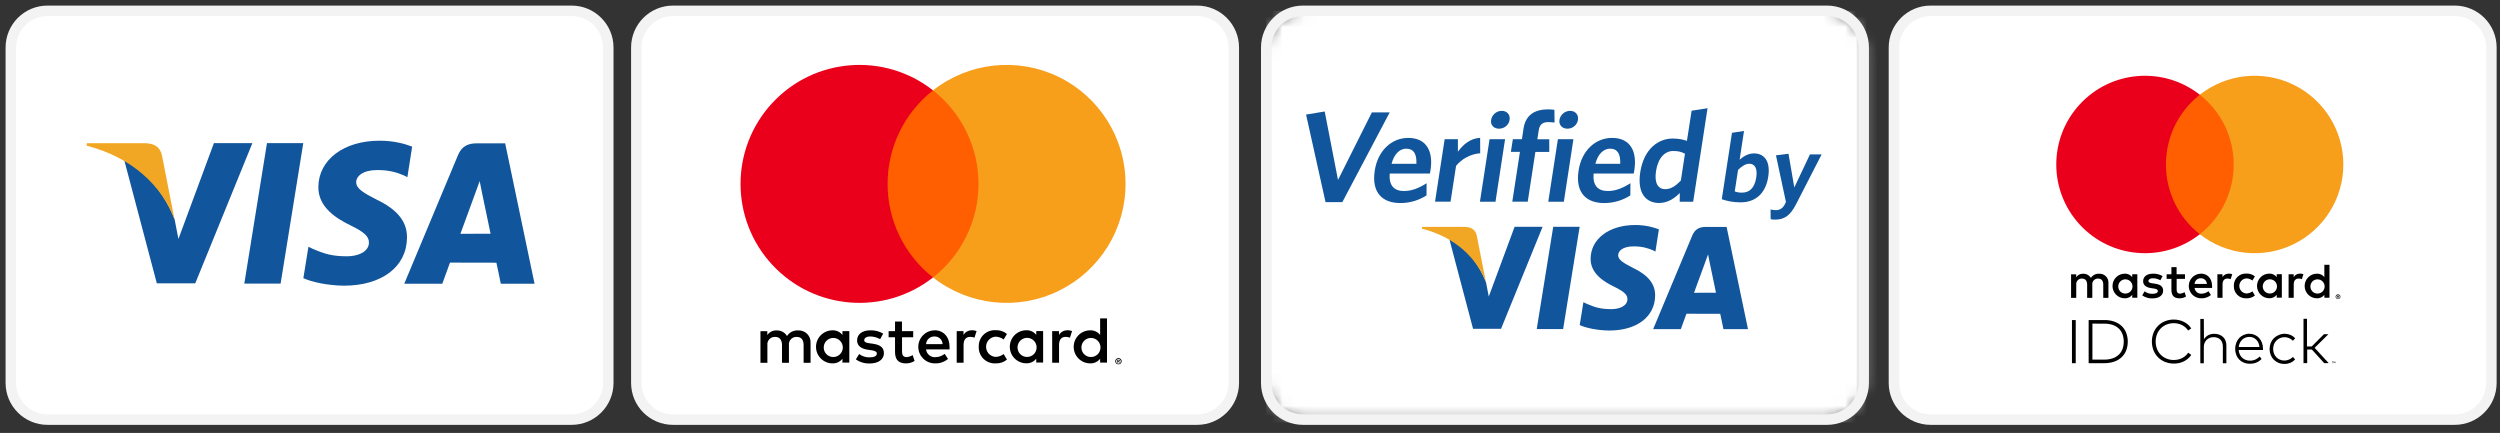 <?xml version="1.0" encoding="UTF-8"?>
<svg xmlns="http://www.w3.org/2000/svg" width="231" height="40" viewBox="0 0 231 40" fill="none">
  <rect x="0" y="0" width="231" height="40" fill="#333333" stroke="none"/>
  <g clip-path="url(#clip0_2982_2735)">
    <mask id="mask0_2982_2735" style="mask-type:luminance" maskUnits="userSpaceOnUse" x="0" y="0" width="115" height="40">
      <path d="M115 0H0V40H115V0Z" fill="white"></path>
    </mask>
    <g mask="url(#mask0_2982_2735)">
      <path d="M52.815 1H4.39C2.518 1 1 2.518 1 4.39V35.382C1 37.254 2.518 38.772 4.39 38.772H52.815C54.687 38.772 56.205 37.254 56.205 35.382V4.39C56.205 2.518 54.687 1 52.815 1Z" fill="white" stroke="#F3F3F3" stroke-width="0.969"></path>
      <path d="M110.612 1H62.187C60.315 1 58.797 2.518 58.797 4.39V35.382C58.797 37.254 60.315 38.772 62.187 38.772H110.612C112.484 38.772 114.002 37.254 114.002 35.382V4.39C114.002 2.518 112.484 1 110.612 1Z" fill="white" stroke="#F3F3F3" stroke-width="0.969"></path>
      <path fill-rule="evenodd" clip-rule="evenodd" d="M102.287 32.055V29.422H101.652V30.949C101.433 30.668 101.092 30.509 100.736 30.522C99.893 30.522 99.209 31.205 99.209 32.049C99.209 32.892 99.893 33.575 100.736 33.575C101.092 33.589 101.433 33.429 101.652 33.148V33.502H102.287V32.055ZM83.342 30.595H84.38V31.166H83.348V32.51C83.348 32.803 83.464 32.998 83.769 32.998C83.968 32.983 84.159 32.918 84.325 32.809L84.508 33.352C84.27 33.501 83.995 33.579 83.714 33.578C82.963 33.578 82.701 33.175 82.701 32.498V31.166H82.108V30.595H82.701V29.709H83.342V30.595ZM74.895 33.523V31.691C74.917 31.38 74.803 31.074 74.583 30.852C74.364 30.629 74.059 30.513 73.747 30.531C73.336 30.504 72.943 30.703 72.721 31.05C72.519 30.713 72.148 30.514 71.756 30.531C71.414 30.514 71.089 30.679 70.901 30.965V30.604H70.266V33.523H70.907V31.905C70.879 31.703 70.943 31.499 71.082 31.349C71.22 31.199 71.418 31.118 71.621 31.129C72.043 31.129 72.257 31.404 72.257 31.899V33.523H72.898V31.905C72.871 31.703 72.936 31.5 73.074 31.35C73.212 31.2 73.409 31.119 73.612 31.129C74.046 31.129 74.254 31.404 74.254 31.899V33.523H74.895ZM89.797 30.522C89.482 30.512 89.187 30.676 89.028 30.949V30.595H88.399V33.514H89.034V31.878C89.034 31.395 89.242 31.126 89.645 31.126C89.781 31.124 89.915 31.149 90.042 31.2L90.237 30.589C90.092 30.537 89.939 30.51 89.785 30.509L89.797 30.522ZM80.416 30.522C80.834 30.507 81.248 30.613 81.607 30.827L81.326 31.34C81.047 31.18 80.732 31.093 80.41 31.09C80.062 31.09 79.854 31.236 79.854 31.432C79.854 31.627 80.074 31.682 80.349 31.719L80.655 31.762C81.29 31.853 81.674 32.079 81.674 32.635C81.674 33.191 81.186 33.588 80.343 33.588C79.892 33.6 79.449 33.467 79.079 33.209L79.384 32.714C79.664 32.922 80.007 33.03 80.355 33.02C80.789 33.02 81.021 32.891 81.021 32.665C81.021 32.501 80.856 32.409 80.508 32.36L80.203 32.317C79.549 32.226 79.195 31.933 79.195 31.456C79.195 30.876 79.677 30.522 80.416 30.522ZM98.62 30.522C98.304 30.512 98.009 30.676 97.85 30.949V30.595H97.221V33.514H97.856V31.878C97.856 31.395 98.064 31.126 98.467 31.126C98.603 31.124 98.738 31.149 98.864 31.2L99.06 30.589C98.915 30.537 98.762 30.51 98.608 30.509L98.62 30.522ZM90.877 33.156C90.581 32.865 90.421 32.463 90.436 32.049V32.036C90.421 31.622 90.581 31.219 90.877 30.929C91.174 30.638 91.579 30.486 91.993 30.509C92.374 30.49 92.749 30.614 93.044 30.858L92.738 31.371C92.519 31.203 92.251 31.111 91.975 31.108C91.488 31.147 91.113 31.554 91.113 32.042C91.113 32.531 91.488 32.938 91.975 32.977C92.251 32.974 92.519 32.882 92.738 32.714L93.044 33.227C92.749 33.471 92.374 33.595 91.993 33.575C91.579 33.599 91.174 33.447 90.877 33.156ZM96.385 32.049V30.589H95.749V30.943C95.531 30.662 95.189 30.503 94.833 30.516C93.99 30.516 93.306 31.199 93.306 32.042C93.306 32.886 93.99 33.569 94.833 33.569C95.189 33.583 95.531 33.423 95.749 33.142V33.496H96.385V32.049ZM94.935 31.218C94.455 31.201 94.049 31.569 94.021 32.049C94.005 32.292 94.091 32.532 94.259 32.709C94.427 32.887 94.662 32.986 94.906 32.983C95.387 32.98 95.777 32.595 95.784 32.115C95.792 31.635 95.415 31.236 94.935 31.218ZM86.356 30.522C85.513 30.534 84.839 31.227 84.85 32.07C84.862 32.913 85.555 33.587 86.399 33.575C86.834 33.591 87.26 33.445 87.596 33.166L87.29 32.696C87.049 32.889 86.751 32.997 86.442 33.001C86.005 33.039 85.618 32.722 85.568 32.287H87.739V32.042C87.739 31.126 87.171 30.516 86.353 30.516L86.356 30.522ZM86.872 31.291C86.734 31.158 86.548 31.086 86.356 31.09H86.344C85.936 31.076 85.591 31.39 85.568 31.798H87.095C87.091 31.606 87.011 31.424 86.872 31.291ZM100.838 31.225C100.358 31.207 99.952 31.576 99.924 32.055C99.908 32.299 99.994 32.538 100.162 32.716C100.33 32.893 100.565 32.992 100.809 32.989C101.289 32.987 101.679 32.601 101.687 32.121C101.695 31.641 101.318 31.243 100.838 31.225ZM78.477 32.055V30.595H77.842V30.949C77.623 30.668 77.282 30.509 76.926 30.522C76.083 30.522 75.399 31.205 75.399 32.049C75.399 32.892 76.083 33.575 76.926 33.575C77.282 33.589 77.623 33.429 77.842 33.148V33.502H78.477V32.055ZM77.028 31.225C76.548 31.207 76.142 31.576 76.114 32.055C76.097 32.299 76.184 32.538 76.352 32.716C76.52 32.893 76.755 32.992 76.999 32.989C77.479 32.987 77.869 32.601 77.877 32.121C77.885 31.641 77.507 31.243 77.028 31.225ZM103.344 33.09C103.384 33.089 103.423 33.097 103.46 33.111C103.495 33.126 103.527 33.146 103.555 33.172C103.582 33.199 103.603 33.23 103.619 33.264C103.65 33.336 103.65 33.418 103.619 33.49C103.603 33.524 103.582 33.555 103.555 33.582C103.527 33.608 103.495 33.628 103.46 33.643C103.423 33.659 103.384 33.667 103.344 33.667C103.226 33.666 103.119 33.597 103.069 33.49C103.038 33.418 103.038 33.336 103.069 33.264C103.085 33.23 103.106 33.199 103.133 33.172C103.161 33.146 103.193 33.126 103.228 33.111C103.265 33.097 103.304 33.089 103.344 33.09ZM103.433 33.588C103.405 33.6 103.374 33.606 103.344 33.606V33.609C103.313 33.608 103.283 33.601 103.255 33.588C103.228 33.576 103.203 33.56 103.182 33.539C103.103 33.452 103.103 33.32 103.182 33.233C103.203 33.212 103.228 33.196 103.255 33.184C103.283 33.173 103.314 33.166 103.344 33.166C103.374 33.166 103.405 33.172 103.433 33.184C103.459 33.196 103.483 33.213 103.503 33.233C103.582 33.32 103.582 33.452 103.503 33.539C103.483 33.559 103.459 33.576 103.433 33.588ZM103.362 33.243C103.391 33.241 103.419 33.25 103.442 33.267C103.461 33.283 103.471 33.307 103.469 33.331C103.47 33.352 103.462 33.372 103.448 33.386C103.43 33.402 103.407 33.412 103.384 33.414L103.472 33.514H103.402L103.32 33.414H103.292V33.514H103.234V33.246L103.362 33.243ZM103.295 33.368V33.294L103.362 33.313C103.374 33.309 103.387 33.309 103.399 33.313C103.403 33.321 103.403 33.332 103.399 33.34C103.403 33.349 103.403 33.359 103.399 33.368C103.387 33.371 103.374 33.371 103.362 33.368H103.295Z" fill="black"></path>
      <path d="M91.022 8.349H81.402V25.636H91.022V8.349Z" fill="#FF5F00"></path>
      <path d="M82.013 16.994C82.01 13.62 83.558 10.432 86.212 8.349C81.705 4.806 75.232 5.322 71.343 9.534C67.454 13.746 67.454 20.239 71.343 24.451C75.232 28.662 81.705 29.178 86.212 25.636C83.559 23.553 82.011 20.367 82.013 16.994Z" fill="#EB001B"></path>
      <path d="M104.001 16.993C104.001 21.203 101.598 25.042 97.812 26.881C94.026 28.721 89.522 28.237 86.213 25.636C88.865 23.551 90.413 20.365 90.413 16.992C90.413 13.619 88.865 10.432 86.213 8.348C89.522 5.747 94.026 5.263 97.812 7.102C101.598 8.942 104.001 12.781 104.001 16.99V16.993Z" fill="#F79E1B"></path>
      <path d="M19.759 13.243L16.487 22.08L16.136 20.282C15.318 18.079 13.547 15.769 11.488 14.825L14.491 26.18H18.042L23.32 13.225H19.759V13.243Z" fill="#11559C"></path>
      <path d="M22.574 26.207L24.669 13.225H28.022L25.928 26.207H22.574Z" fill="#11559C"></path>
      <path d="M38.083 13.548C37.417 13.288 36.374 13 35.08 13C31.762 13 29.434 14.762 29.416 17.279C29.398 19.149 31.079 20.183 32.347 20.804C33.659 21.442 34.091 21.846 34.091 22.413C34.082 23.285 33.048 23.681 32.086 23.681C30.746 23.681 30.036 23.483 28.93 23.006L28.499 22.799L28.031 25.703C28.813 26.063 30.261 26.378 31.771 26.396C35.286 26.396 37.579 24.652 37.606 21.963C37.624 20.48 36.725 19.365 34.792 18.439C33.623 17.837 32.904 17.441 32.913 16.83C32.913 16.291 33.516 15.715 34.837 15.715C35.934 15.697 36.725 15.949 37.345 16.219L37.642 16.371L38.083 13.548Z" fill="#11559C"></path>
      <path d="M46.677 13.243H44.087C43.287 13.243 42.685 13.467 42.325 14.322L37.353 26.216H40.869C40.869 26.216 41.444 24.616 41.579 24.265C41.966 24.265 45.382 24.274 45.867 24.274C45.975 24.724 46.272 26.216 46.272 26.216H49.392L46.677 13.243ZM42.541 21.604C42.82 20.858 43.872 17.972 43.872 17.972C43.854 18.008 44.15 17.226 44.321 16.731L44.546 17.846C44.546 17.846 45.193 20.948 45.328 21.595C44.807 21.604 43.197 21.604 42.541 21.604Z" fill="#11559C"></path>
      <path d="M13.439 13.234H8.036L8 13.459C12.198 14.538 14.976 17.172 16.127 20.291L14.959 14.322C14.761 13.504 14.167 13.261 13.439 13.234Z" fill="#F2A724"></path>
    </g>
    <path d="M226.815 1H178.39C176.518 1 175 2.518 175 4.39V35.382C175 37.254 176.518 38.772 178.39 38.772H226.815C228.687 38.772 230.205 37.254 230.205 35.382V4.39C230.205 2.518 228.687 1 226.815 1Z" fill="white" stroke="#F3F3F3" stroke-width="0.969"></path>
    <path fill-rule="evenodd" clip-rule="evenodd" d="M215.244 26.43V24.467H214.77V25.605C214.607 25.395 214.353 25.277 214.087 25.287C213.458 25.287 212.949 25.796 212.949 26.425C212.949 27.054 213.458 27.564 214.087 27.564C214.353 27.573 214.607 27.455 214.77 27.245V27.509H215.244V26.43ZM201.117 25.341H201.892V25.767H201.122V26.769C201.122 26.987 201.208 27.133 201.436 27.133C201.584 27.122 201.727 27.073 201.851 26.992L201.987 27.397C201.81 27.508 201.604 27.567 201.395 27.566C200.835 27.566 200.639 27.265 200.639 26.76V25.767H200.197V25.341H200.639V24.681H201.117V25.341ZM194.819 27.525V26.159C194.835 25.926 194.751 25.698 194.587 25.532C194.423 25.367 194.196 25.28 193.963 25.293C193.657 25.273 193.363 25.422 193.198 25.68C193.047 25.429 192.771 25.281 192.478 25.293C192.224 25.28 191.981 25.404 191.841 25.617V25.348H191.367V27.525H191.845V26.318C191.825 26.167 191.873 26.015 191.976 25.903C192.079 25.791 192.226 25.731 192.378 25.74C192.692 25.74 192.852 25.945 192.852 26.313V27.525H193.33V26.318C193.31 26.167 193.358 26.016 193.461 25.904C193.564 25.793 193.711 25.732 193.863 25.74C194.186 25.74 194.341 25.945 194.341 26.313V27.525H194.819ZM213.6 32.015H213.165L213.167 29.456H212.844V33.554H213.185V32.3H213.62L214.759 33.554H215.171L213.873 32.14L215.148 30.877H214.738L213.6 32.015ZM203.832 31.12C203.759 31.187 203.696 31.264 203.645 31.348L203.633 29.469H203.31V33.568H203.633V32.042C203.632 31.919 203.656 31.797 203.704 31.683C203.748 31.577 203.813 31.481 203.895 31.4C203.977 31.321 204.074 31.259 204.18 31.218C204.292 31.175 204.411 31.154 204.531 31.154C204.655 31.152 204.778 31.172 204.895 31.213C204.997 31.251 205.089 31.31 205.166 31.387C205.242 31.465 205.3 31.559 205.334 31.662C205.374 31.779 205.393 31.903 205.391 32.026V33.568H205.717V31.926C205.72 31.771 205.692 31.616 205.635 31.471C205.585 31.342 205.507 31.227 205.407 31.132C205.304 31.037 205.182 30.964 205.05 30.918C204.903 30.866 204.749 30.841 204.594 30.842C204.502 30.843 204.411 30.852 204.321 30.872C204.231 30.892 204.143 30.922 204.059 30.963C203.977 31.005 203.9 31.058 203.832 31.12ZM200.862 29.526C201.026 29.526 201.19 29.546 201.35 29.583C201.508 29.619 201.66 29.674 201.805 29.747C201.942 29.817 202.068 29.903 202.183 30.005C202.295 30.104 202.392 30.219 202.472 30.346L202.183 30.54C202.115 30.435 202.033 30.34 201.939 30.257C201.845 30.173 201.741 30.101 201.63 30.043C201.514 29.984 201.392 29.939 201.265 29.909C201.133 29.877 200.998 29.861 200.862 29.861C200.636 29.859 200.411 29.901 200.2 29.984C200.001 30.062 199.819 30.18 199.667 30.33C199.514 30.484 199.393 30.666 199.312 30.867C199.139 31.314 199.139 31.809 199.312 32.256C199.393 32.458 199.514 32.64 199.667 32.794C199.819 32.944 200.001 33.062 200.2 33.14C200.411 33.223 200.636 33.265 200.862 33.263C200.997 33.263 201.132 33.248 201.263 33.217C201.516 33.162 201.751 33.043 201.946 32.871C202.04 32.788 202.122 32.692 202.19 32.587L202.475 32.794C202.392 32.918 202.293 33.03 202.181 33.129C202.066 33.228 201.94 33.313 201.805 33.381C201.665 33.453 201.517 33.507 201.363 33.543C200.93 33.642 200.477 33.608 200.063 33.447C199.822 33.352 199.602 33.209 199.416 33.028C199.232 32.845 199.086 32.626 198.988 32.384C198.782 31.855 198.782 31.267 198.988 30.738C199.086 30.496 199.232 30.277 199.416 30.093C199.602 29.912 199.822 29.77 200.063 29.674C200.317 29.575 200.589 29.524 200.862 29.526ZM194.446 29.572C194.75 29.567 195.054 29.614 195.343 29.711C195.596 29.794 195.829 29.93 196.026 30.109C196.214 30.285 196.361 30.499 196.456 30.738C196.657 31.27 196.657 31.858 196.456 32.391C196.361 32.629 196.214 32.844 196.026 33.019C195.829 33.198 195.596 33.334 195.343 33.418C195.054 33.514 194.75 33.561 194.446 33.557H192.991V29.572H194.446ZM191.449 33.557H191.798V29.572H191.449V33.557ZM215.586 33.422H215.535V33.557H215.51V33.422H215.46V33.397H215.588L215.586 33.422ZM215.781 33.557H215.756V33.427L215.711 33.541H215.684L215.638 33.427V33.557H215.613V33.397H215.651L215.697 33.511L215.743 33.397H215.781V33.557ZM193.339 33.227V29.902L194.448 29.907C194.709 29.902 194.968 29.941 195.215 30.023C195.424 30.093 195.615 30.207 195.776 30.357C195.928 30.505 196.046 30.684 196.119 30.884C196.274 31.326 196.274 31.807 196.119 32.25C196.046 32.448 195.928 32.627 195.776 32.773C195.615 32.923 195.424 33.037 195.215 33.108C194.967 33.191 194.707 33.231 194.446 33.227H193.339ZM207.844 30.842C208.014 30.841 208.183 30.875 208.34 30.943C208.49 31.008 208.625 31.104 208.736 31.225C208.851 31.351 208.941 31.498 209 31.658C209.067 31.834 209.101 32.02 209.101 32.209V32.279V32.343H206.855C206.864 32.486 206.9 32.627 206.96 32.757C207.015 32.875 207.092 32.98 207.188 33.067C207.281 33.151 207.39 33.216 207.509 33.258C207.632 33.303 207.763 33.325 207.894 33.324C208.067 33.327 208.239 33.292 208.397 33.222C208.546 33.153 208.681 33.058 208.798 32.942L208.971 33.169C208.892 33.25 208.805 33.322 208.711 33.384C208.626 33.439 208.535 33.484 208.44 33.52C208.35 33.554 208.256 33.577 208.16 33.591C208.065 33.604 207.969 33.611 207.873 33.611C207.689 33.613 207.505 33.579 207.334 33.511C207.174 33.447 207.029 33.351 206.908 33.229C206.787 33.104 206.692 32.956 206.63 32.794C206.562 32.615 206.528 32.425 206.53 32.234C206.528 32.044 206.562 31.855 206.63 31.678C206.69 31.513 206.782 31.361 206.901 31.232C207.02 31.108 207.164 31.011 207.322 30.945C207.49 30.873 207.67 30.835 207.853 30.835L207.844 30.842ZM207.47 31.2C207.589 31.152 207.716 31.128 207.844 31.129C208.082 31.128 208.31 31.221 208.479 31.389C208.564 31.473 208.631 31.573 208.679 31.683C208.732 31.803 208.763 31.932 208.773 32.063H206.858C206.871 31.933 206.907 31.806 206.962 31.687C207.014 31.578 207.085 31.478 207.172 31.393C207.258 31.311 207.359 31.245 207.47 31.2ZM211.086 30.842C211.276 30.841 211.464 30.877 211.639 30.95C211.806 31.018 211.955 31.124 212.074 31.259L211.865 31.487C211.764 31.385 211.645 31.302 211.514 31.243C211.377 31.184 211.229 31.154 211.079 31.157C210.939 31.156 210.801 31.184 210.672 31.239C210.548 31.292 210.437 31.369 210.344 31.466C210.246 31.564 210.168 31.68 210.116 31.808C210.012 32.086 210.012 32.393 210.116 32.671C210.214 32.925 210.411 33.128 210.663 33.233C210.791 33.288 210.93 33.316 211.07 33.315C211.222 33.317 211.371 33.286 211.51 33.224C211.641 33.165 211.762 33.084 211.865 32.983L212.068 33.21C211.947 33.345 211.799 33.45 211.633 33.52C211.458 33.593 211.271 33.629 211.082 33.627C210.892 33.63 210.704 33.594 210.528 33.523C210.2 33.389 209.94 33.126 209.811 32.796C209.676 32.443 209.676 32.052 209.811 31.699C209.94 31.367 210.199 31.104 210.528 30.97C210.705 30.887 210.896 30.841 211.091 30.835L211.086 30.842ZM205.931 25.287C205.696 25.28 205.476 25.402 205.357 25.605V25.341H204.888V27.518H205.362V26.297C205.362 25.938 205.517 25.737 205.817 25.737C205.918 25.736 206.019 25.755 206.113 25.792L206.259 25.337C206.151 25.298 206.037 25.278 205.922 25.277L205.931 25.287ZM198.936 25.287C199.248 25.276 199.556 25.355 199.824 25.514L199.615 25.897C199.407 25.777 199.171 25.713 198.931 25.71C198.672 25.71 198.517 25.819 198.517 25.965C198.517 26.111 198.681 26.152 198.886 26.179L199.114 26.211C199.587 26.279 199.874 26.448 199.874 26.862C199.874 27.277 199.51 27.573 198.881 27.573C198.545 27.582 198.215 27.483 197.939 27.29L198.166 26.921C198.375 27.076 198.63 27.157 198.89 27.149C199.214 27.149 199.387 27.053 199.387 26.885C199.387 26.762 199.264 26.694 199.004 26.657L198.777 26.625C198.289 26.557 198.025 26.338 198.025 25.983C198.025 25.551 198.385 25.287 198.936 25.287ZM212.509 25.287C212.274 25.28 212.054 25.402 211.936 25.605V25.341H211.466V27.518H211.94V26.297C211.94 25.938 212.095 25.737 212.395 25.737C212.497 25.736 212.597 25.755 212.691 25.792L212.837 25.337C212.729 25.298 212.615 25.278 212.5 25.277L212.509 25.287ZM206.736 27.251C206.515 27.034 206.395 26.734 206.407 26.425V26.416C206.395 26.107 206.515 25.807 206.736 25.59C206.957 25.373 207.259 25.26 207.568 25.277C207.853 25.263 208.132 25.356 208.352 25.537L208.124 25.919C207.96 25.795 207.76 25.726 207.555 25.724C207.191 25.753 206.912 26.056 206.912 26.42C206.912 26.785 207.191 27.088 207.555 27.117C207.76 27.115 207.96 27.046 208.124 26.921L208.352 27.304C208.132 27.485 207.853 27.578 207.568 27.564C207.259 27.581 206.957 27.468 206.736 27.251ZM210.842 26.425V25.337H210.369V25.601C210.206 25.391 209.952 25.272 209.686 25.282C209.057 25.282 208.547 25.792 208.547 26.42C208.547 27.049 209.057 27.559 209.686 27.559C209.952 27.569 210.206 27.45 210.369 27.24V27.504H210.842V26.425ZM209.762 25.806C209.404 25.793 209.101 26.068 209.08 26.425C209.068 26.607 209.132 26.786 209.258 26.918C209.383 27.05 209.558 27.124 209.74 27.122C210.098 27.12 210.389 26.832 210.395 26.474C210.401 26.116 210.119 25.82 209.762 25.806ZM203.365 25.287C202.736 25.295 202.233 25.812 202.242 26.441C202.251 27.07 202.768 27.572 203.397 27.564C203.722 27.575 204.039 27.466 204.289 27.258L204.062 26.908C203.882 27.052 203.659 27.132 203.429 27.136C203.103 27.163 202.814 26.927 202.777 26.603H204.396V26.42C204.396 25.737 203.973 25.282 203.363 25.282L203.365 25.287ZM203.75 25.86C203.646 25.761 203.508 25.707 203.365 25.71H203.356C203.051 25.7 202.794 25.934 202.777 26.238H203.916C203.913 26.095 203.853 25.959 203.75 25.86ZM214.163 25.811C213.805 25.797 213.503 26.072 213.482 26.43C213.469 26.611 213.534 26.79 213.659 26.922C213.785 27.055 213.96 27.129 214.142 27.126C214.5 27.125 214.791 26.837 214.796 26.479C214.802 26.121 214.521 25.824 214.163 25.811ZM197.49 26.43V25.341H197.017V25.605C196.853 25.395 196.599 25.277 196.333 25.287C195.705 25.287 195.195 25.796 195.195 26.425C195.195 27.054 195.705 27.564 196.333 27.564C196.599 27.573 196.853 27.455 197.017 27.245V27.509H197.49V26.43ZM196.409 25.811C196.052 25.797 195.749 26.072 195.728 26.43C195.716 26.611 195.78 26.79 195.905 26.922C196.031 27.055 196.206 27.129 196.388 27.126C196.746 27.125 197.037 26.837 197.043 26.479C197.048 26.121 196.767 25.824 196.409 25.811ZM216.031 27.201C216.061 27.201 216.091 27.206 216.119 27.217C216.145 27.228 216.168 27.244 216.189 27.263C216.209 27.283 216.225 27.306 216.237 27.331C216.26 27.385 216.26 27.446 216.237 27.5C216.225 27.525 216.209 27.548 216.189 27.568C216.168 27.587 216.145 27.603 216.119 27.614C216.091 27.626 216.062 27.632 216.031 27.632C215.943 27.631 215.864 27.58 215.827 27.5C215.804 27.446 215.804 27.385 215.827 27.331C215.839 27.306 215.854 27.283 215.874 27.263C215.895 27.244 215.919 27.228 215.945 27.217C215.973 27.206 216.003 27.201 216.031 27.201ZM216.098 27.573C216.077 27.582 216.055 27.586 216.031 27.586V27.589C216.009 27.588 215.986 27.582 215.966 27.573C215.945 27.564 215.927 27.552 215.911 27.536C215.852 27.472 215.852 27.373 215.911 27.308C215.927 27.293 215.945 27.28 215.966 27.272C215.987 27.263 216.009 27.259 216.031 27.258C216.055 27.258 216.077 27.263 216.098 27.272C216.118 27.281 216.135 27.293 216.15 27.308C216.209 27.373 216.209 27.472 216.15 27.536C216.135 27.552 216.118 27.564 216.098 27.573ZM216.045 27.315C216.067 27.314 216.088 27.321 216.105 27.334C216.119 27.345 216.126 27.363 216.126 27.381C216.126 27.397 216.12 27.412 216.109 27.422C216.096 27.434 216.079 27.442 216.061 27.443L216.127 27.518H216.075L216.014 27.443H215.993V27.518H215.949V27.318L216.045 27.315ZM215.996 27.409V27.354L216.045 27.368C216.054 27.365 216.064 27.365 216.073 27.368C216.076 27.374 216.076 27.382 216.073 27.388C216.076 27.395 216.076 27.402 216.073 27.409C216.064 27.411 216.054 27.411 216.045 27.409H215.996Z" fill="black"></path>
    <path d="M206.848 8.754H199.676V21.644H206.848V8.754Z" fill="#FF5F00"></path>
    <path d="M200.132 15.2C200.129 12.684 201.283 10.306 203.262 8.753C199.902 6.112 195.075 6.497 192.175 9.637C189.275 12.777 189.275 17.619 192.175 20.76C195.075 23.9 199.902 24.285 203.262 21.643C201.284 20.091 200.129 17.715 200.132 15.2Z" fill="#EB001B"></path>
    <path d="M216.525 15.199C216.525 18.338 214.733 21.201 211.91 22.572C209.087 23.944 205.729 23.583 203.262 21.643C205.239 20.089 206.394 17.713 206.394 15.198C206.394 12.683 205.239 10.307 203.262 8.753C205.729 6.813 209.087 6.453 211.91 7.824C214.733 9.196 216.525 12.059 216.525 15.197V15.199Z" fill="#F79E1B"></path>
    <mask id="mask1_2982_2735" style="mask-type:alpha" maskUnits="userSpaceOnUse" x="117" y="1" width="56" height="38">
      <path d="M168.815 1H120.39C118.518 1 117 2.518 117 4.39V35.382C117 37.254 118.518 38.772 120.39 38.772H168.815C170.687 38.772 172.205 37.254 172.205 35.382V4.39C172.205 2.518 170.687 1 168.815 1Z" fill="white"></path>
    </mask>
    <g mask="url(#mask1_2982_2735)">
      <path d="M168.815 1H120.39C118.518 1 117 2.518 117 4.39V35.382C117 37.254 118.518 38.772 120.39 38.772H168.815C170.687 38.772 172.205 37.254 172.205 35.382V4.39C172.205 2.518 170.687 1 168.815 1Z" fill="white"></path>
      <path d="M173.684 1H117V39.038H173.684V1Z" fill="white"></path>
      <path d="M139.945 20.967L137.563 27.4L137.308 26.091C136.713 24.488 135.424 22.806 133.925 22.119L136.111 30.384H138.695L142.537 20.954H139.945V20.967Z" fill="#11559C"></path>
      <path d="M141.994 30.403L143.518 20.954H145.959L144.434 30.403H141.994Z" fill="#11559C"></path>
      <path d="M153.281 21.19C152.797 21 152.038 20.791 151.096 20.791C148.681 20.791 146.986 22.073 146.973 23.905C146.96 25.267 148.184 26.019 149.107 26.471C150.062 26.935 150.376 27.23 150.376 27.642C150.37 28.277 149.617 28.564 148.917 28.564C147.942 28.564 147.425 28.421 146.62 28.074L146.306 27.923L145.966 30.037C146.535 30.299 147.588 30.528 148.688 30.541C151.246 30.541 152.915 29.271 152.935 27.315C152.948 26.235 152.293 25.424 150.886 24.75C150.036 24.311 149.512 24.023 149.519 23.578C149.519 23.186 149.957 22.767 150.919 22.767C151.718 22.754 152.293 22.937 152.745 23.133L152.961 23.244L153.281 21.19Z" fill="#11559C"></path>
      <path d="M159.538 20.967H157.653C157.071 20.967 156.632 21.131 156.37 21.753L152.752 30.41H155.31C155.31 30.41 155.729 29.245 155.827 28.99C156.109 28.99 158.595 28.997 158.949 28.997C159.027 29.324 159.243 30.41 159.243 30.41H161.514L159.538 20.967ZM156.527 27.053C156.73 26.51 157.496 24.409 157.496 24.409C157.483 24.436 157.699 23.866 157.823 23.506L157.987 24.318C157.987 24.318 158.458 26.575 158.556 27.046C158.176 27.053 157.005 27.053 156.527 27.053Z" fill="#11559C"></path>
      <path d="M135.345 20.961H131.413L131.386 21.125C134.442 21.91 136.464 23.827 137.302 26.098L136.451 21.753C136.307 21.157 135.875 20.981 135.345 20.961Z" fill="#F2A724"></path>
      <path d="M124.031 18.677H122.48L120.681 10.589L122.402 10.301L123.632 16.629L126.76 10.386H128.409L124.031 18.677Z" fill="#11559C"></path>
      <path d="M132.126 16.034H128.415C128.311 17.159 128.834 17.65 129.724 17.65C130.464 17.65 131.118 17.375 131.818 16.93L131.812 18.056C131.125 18.488 130.326 18.762 129.39 18.762C127.774 18.762 126.707 17.84 127.028 15.759C127.316 13.881 128.618 12.742 130.123 12.742C131.857 12.742 132.433 14.044 132.185 15.687C132.172 15.805 132.132 15.949 132.126 16.034ZM129.94 13.737C129.364 13.737 128.828 14.188 128.579 15.137H130.876C130.915 14.241 130.634 13.737 129.94 13.737Z" fill="#11559C"></path>
      <path d="M134.54 15.326L134.03 18.637H132.597L133.487 12.859H134.71V14.017C135.195 13.35 135.855 12.787 136.765 12.735L136.772 14.161C135.855 14.227 135.044 14.704 134.54 15.326Z" fill="#11559C"></path>
      <path d="M136.746 18.638L137.636 12.86H139.069L138.185 18.638H136.746ZM138.512 11.891C138.035 11.891 137.701 11.557 137.78 11.08C137.858 10.589 138.29 10.242 138.768 10.242C139.232 10.242 139.566 10.589 139.487 11.08C139.415 11.557 138.984 11.891 138.512 11.891Z" fill="#11559C"></path>
      <path d="M143.047 11.282C142.556 11.282 142.262 11.498 142.183 12.015L142.052 12.866H143.152V14.037H141.869L141.162 18.637H139.736L140.443 14.031H139.605L139.788 12.859H140.626L140.776 11.865C140.973 10.582 141.863 10.104 143.047 10.104C143.296 10.104 143.485 10.131 143.629 10.15L143.642 11.322C143.499 11.309 143.289 11.282 143.047 11.282Z" fill="#11559C"></path>
      <path d="M143.061 18.638L143.95 12.86H145.384L144.5 18.638H143.061ZM144.834 11.891C144.356 11.891 144.022 11.557 144.094 11.08C144.173 10.589 144.605 10.242 145.083 10.242C145.547 10.242 145.881 10.589 145.802 11.08C145.73 11.557 145.299 11.891 144.834 11.891Z" fill="#11559C"></path>
      <path d="M150.958 16.034H147.248C147.15 17.159 147.667 17.65 148.557 17.65C149.296 17.65 149.951 17.375 150.651 16.93L150.644 18.056C149.957 18.488 149.159 18.762 148.223 18.762C146.607 18.762 145.54 17.84 145.861 15.759C146.149 13.881 147.451 12.742 148.956 12.742C150.69 12.742 151.266 14.044 151.017 15.687C151.004 15.805 150.965 15.949 150.958 16.034ZM148.773 13.737C148.197 13.737 147.66 14.188 147.412 15.137H149.709C149.748 14.241 149.467 13.737 148.773 13.737Z" fill="#11559C"></path>
      <path d="M155.205 18.638L155.212 17.833C154.728 18.324 154.099 18.756 153.301 18.756C152.091 18.756 151.259 17.859 151.56 15.909C151.894 13.756 153.223 12.801 154.564 12.801C155.114 12.801 155.546 12.899 155.873 13.017L156.305 10.229L157.777 10L156.449 18.638H155.205ZM155.69 14.201C155.356 14.031 155.094 13.952 154.603 13.952C153.851 13.952 153.203 14.561 153.013 15.831C152.843 16.956 153.236 17.48 153.87 17.48C154.394 17.48 154.852 17.165 155.31 16.688L155.69 14.201Z" fill="#11559C"></path>
      <path d="M160.839 18.697C160.159 18.697 159.603 18.585 159.092 18.409L160.035 12.271L161.147 12.101L160.741 14.757C161.068 14.469 161.52 14.175 162.07 14.175C162.992 14.175 163.614 14.862 163.385 16.334C163.136 17.944 162.142 18.697 160.839 18.697ZM161.644 15.13C161.284 15.13 160.918 15.373 160.597 15.7L160.29 17.682C160.506 17.761 160.65 17.8 160.957 17.8C161.644 17.8 162.129 17.381 162.279 16.387C162.41 15.549 162.129 15.13 161.644 15.13Z" fill="#11559C"></path>
      <path d="M165.951 18.88C165.394 19.96 164.845 20.294 164 20.294C163.811 20.294 163.706 20.274 163.608 20.248L163.601 19.351C163.739 19.391 163.889 19.417 164.099 19.417C164.413 19.417 164.694 19.273 164.877 18.952L165.021 18.664L164.099 14.352L165.257 14.208L165.793 17.323L167.24 14.267H168.319L165.951 18.88Z" fill="#11559C"></path>
    </g>
    <path d="M168.815 1H120.39C118.518 1 117 2.518 117 4.39V35.382C117 37.254 118.518 38.772 120.39 38.772H168.815C170.687 38.772 172.205 37.254 172.205 35.382V4.39C172.205 2.518 170.687 1 168.815 1Z" stroke="#F3F3F3" stroke-width="0.969"></path>
  </g>
  <defs>
    <clipPath id="clip0_2982_2735">
      <rect width="231" height="40" fill="white"></rect>
    </clipPath>
  </defs>
</svg>
